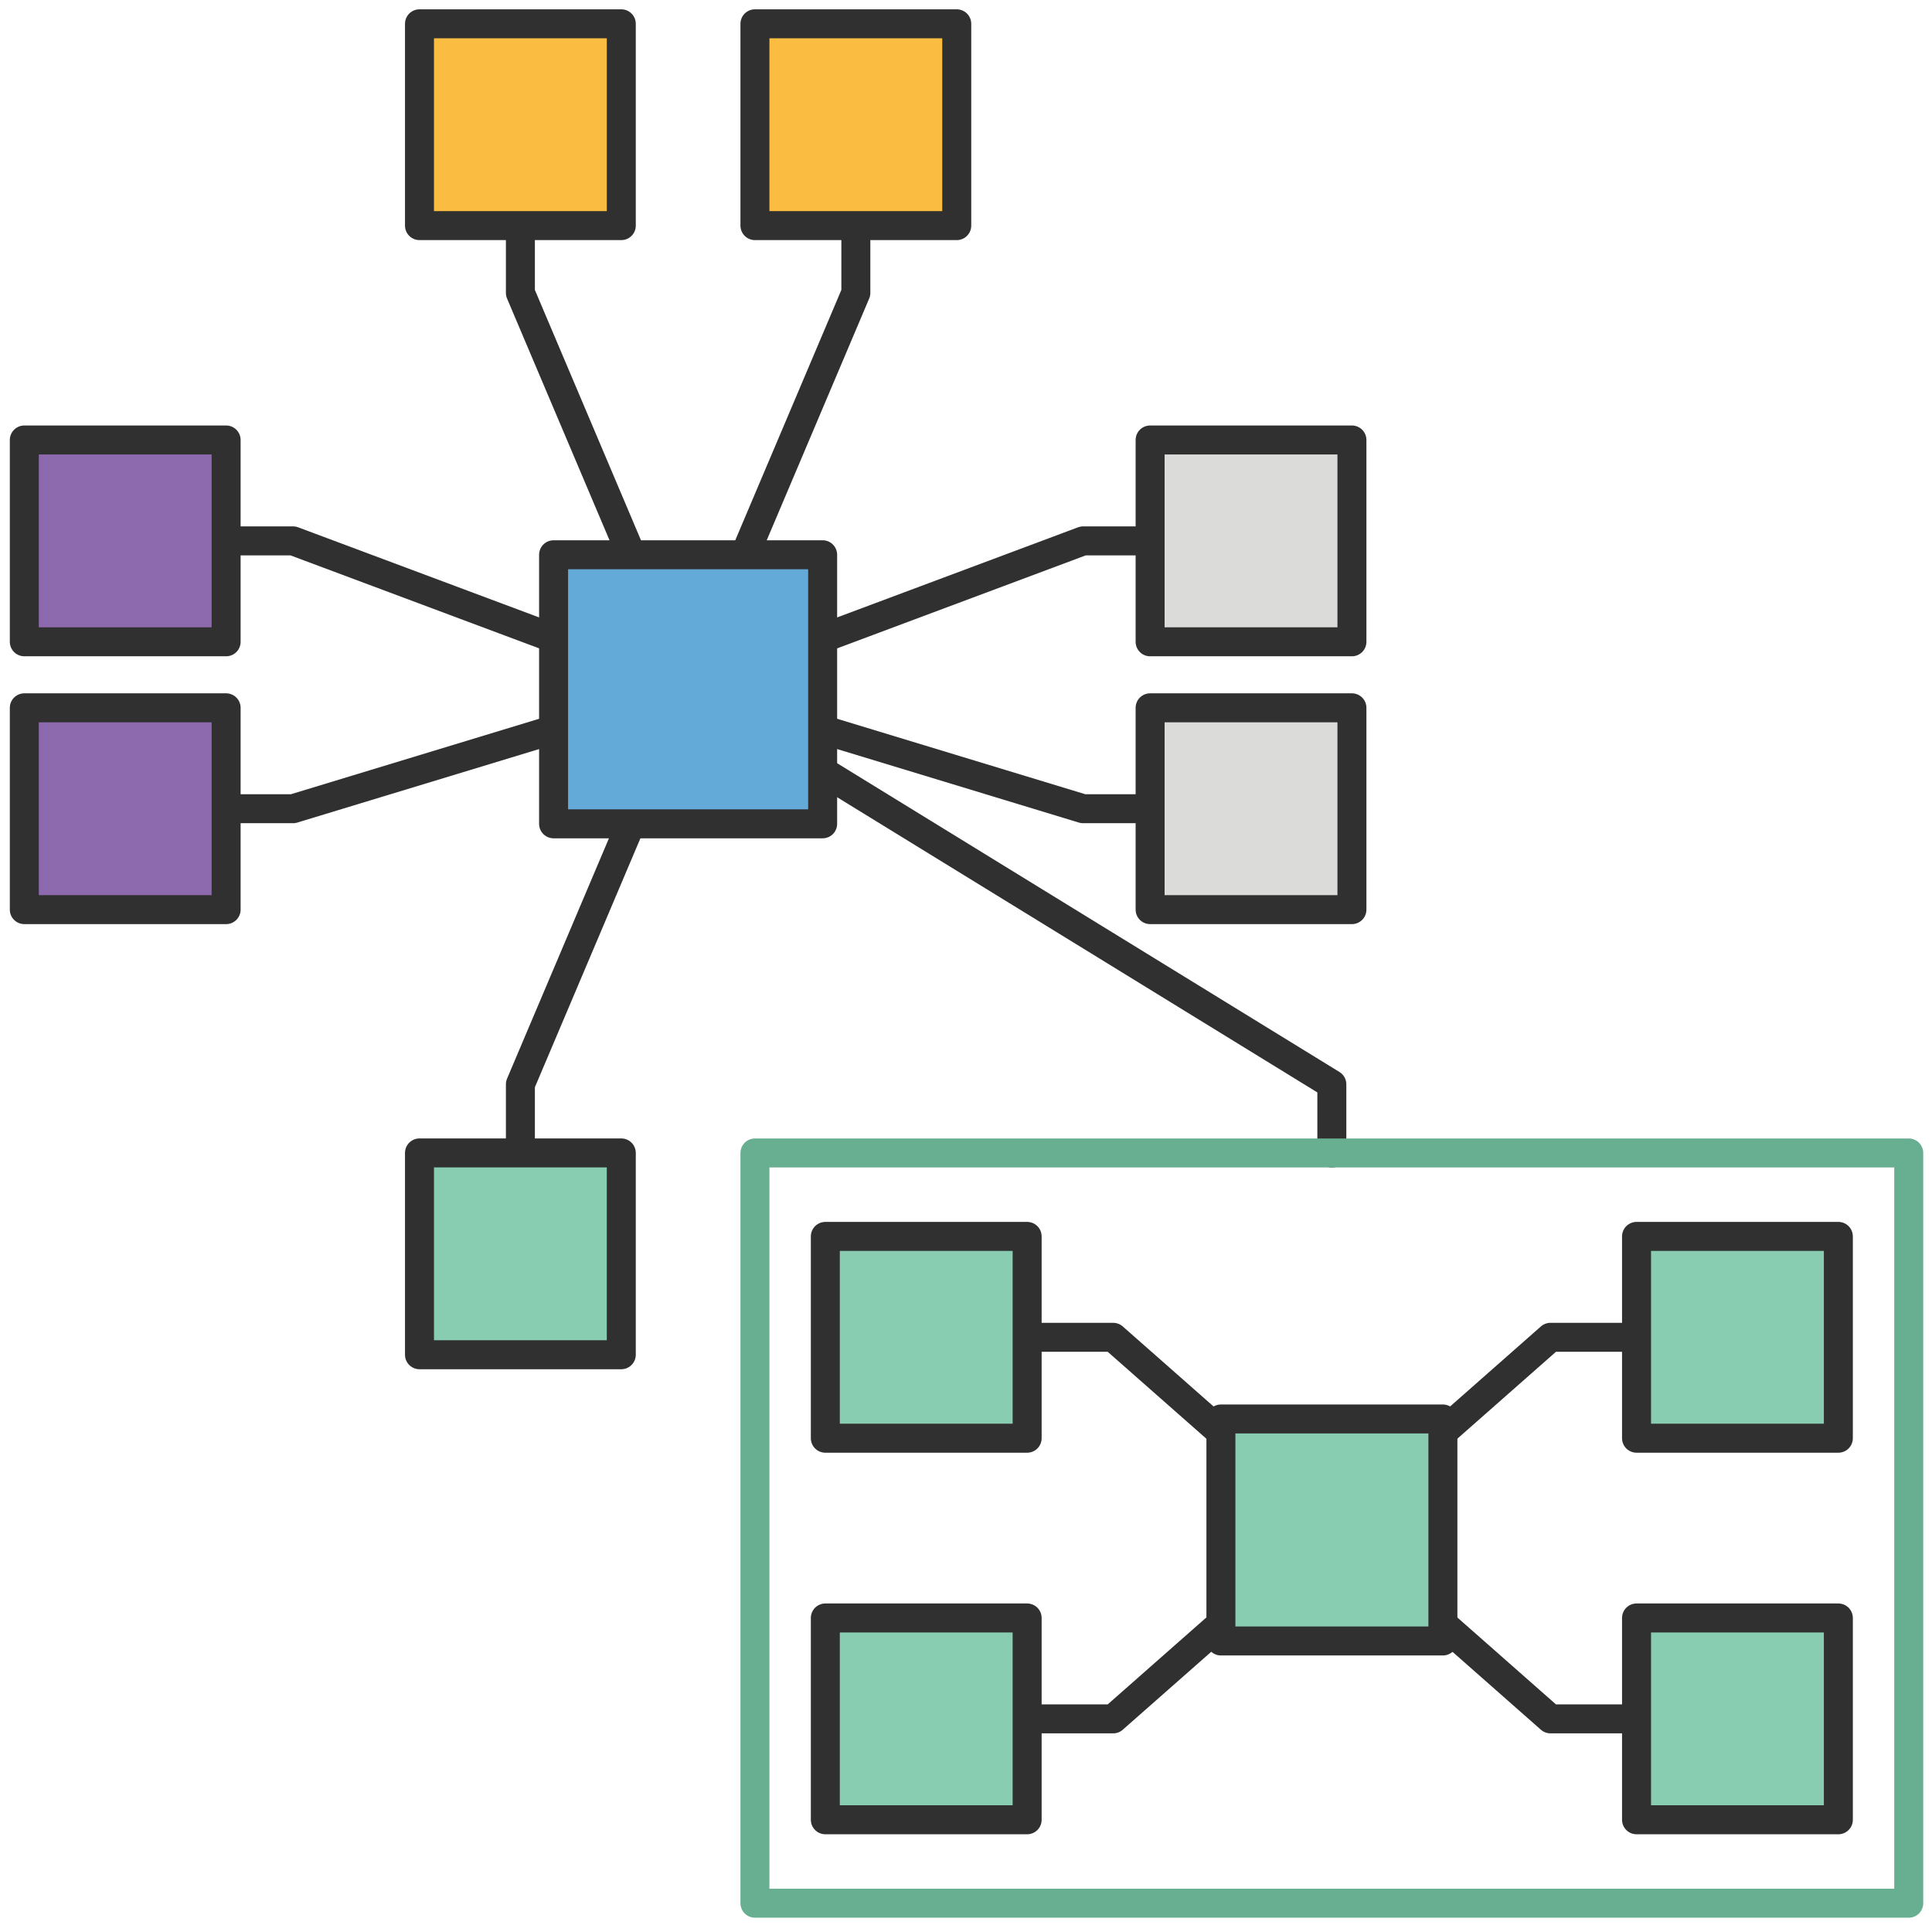 <?xml version="1.0" encoding="UTF-8"?><svg id="b" xmlns="http://www.w3.org/2000/svg" width="400" height="400" viewBox="0 0 400 400"><polyline points="107.741 259.601 107.741 224.497 142.468 142.571 275.743 224.497 275.743 238.711" fill="none" stroke="#303030" stroke-linecap="round" stroke-linejoin="round" stroke-width="6"/><polyline points="107.741 25.819 107.741 60.636 142.468 142.571 177.194 60.636 177.194 25.819" fill="none" stroke="#303030" stroke-linecap="round" stroke-linejoin="round" stroke-width="6"/><polyline points="25.916 111.984 60.681 111.984 142.468 142.571 60.681 167.436 25.916 167.436" fill="none" stroke="#303030" stroke-linecap="round" stroke-linejoin="round" stroke-width="6"/><rect x="156.302" y="4.928" width="41.783" height="41.783" fill="#fbbd41" stroke="#303030" stroke-linecap="round" stroke-linejoin="round" stroke-width="6"/><rect x="86.85" y="4.928" width="41.783" height="41.783" fill="#fbbd41" stroke="#303030" stroke-linecap="round" stroke-linejoin="round" stroke-width="6"/><rect x="156.303" y="238.711" width="238.881" height="155.327" fill="none" stroke="#67af90" stroke-linecap="round" stroke-linejoin="round" stroke-width="6"/><rect x="86.85" y="238.701" width="41.783" height="41.783" fill="#88ccb1" stroke="#303030" stroke-linecap="round" stroke-linejoin="round" stroke-width="6"/><rect x="5.033" y="91.093" width="41.783" height="41.783" fill="#8d69ae" stroke="#303030" stroke-linecap="round" stroke-linejoin="round" stroke-width="6"/><rect x="5.033" y="146.545" width="41.783" height="41.783" fill="#8d69ae" stroke="#303030" stroke-linecap="round" stroke-linejoin="round" stroke-width="6"/><polyline points="259.019 111.984 224.254 111.984 142.468 142.571 224.254 167.436 259.019 167.436" fill="none" stroke="#303030" stroke-linecap="round" stroke-linejoin="round" stroke-width="6"/><rect x="238.119" y="91.093" width="41.783" height="41.783" fill="#dbdcda" stroke="#303030" stroke-linecap="round" stroke-linejoin="round" stroke-width="6"/><rect x="238.119" y="146.545" width="41.783" height="41.783" fill="#dbdcda" stroke="#303030" stroke-linecap="round" stroke-linejoin="round" stroke-width="6"/><rect x="114.615" y="114.858" width="55.705" height="55.705" fill="#64aad9" stroke="#303030" stroke-linecap="round" stroke-linejoin="round" stroke-width="6"/><polyline points="191.768 276.876 230.474 276.876 275.743 316.765" fill="none" stroke="#303030" stroke-linecap="round" stroke-linejoin="round" stroke-width="6"/><polyline points="359.719 276.876 321.012 276.876 275.743 316.765" fill="none" stroke="#303030" stroke-linecap="round" stroke-linejoin="round" stroke-width="6"/><polyline points="191.768 355.873 230.474 355.873 275.743 315.984" fill="none" stroke="#303030" stroke-linecap="round" stroke-linejoin="round" stroke-width="6"/><polyline points="359.719 355.873 321.012 355.873 275.743 315.984" fill="none" stroke="#303030" stroke-linecap="round" stroke-linejoin="round" stroke-width="6"/><rect x="252.777" y="293.784" width="45.961" height="45.961" fill="#88ccb1" stroke="#303030" stroke-linecap="round" stroke-linejoin="round" stroke-width="6"/><rect x="170.876" y="255.984" width="41.783" height="41.783" fill="#88ccb1" stroke="#303030" stroke-linecap="round" stroke-linejoin="round" stroke-width="6"/><rect x="338.827" y="255.984" width="41.783" height="41.783" fill="#88ccb1" stroke="#303030" stroke-linecap="round" stroke-linejoin="round" stroke-width="6"/><rect x="170.876" y="334.982" width="41.783" height="41.783" fill="#88ccb1" stroke="#303030" stroke-linecap="round" stroke-linejoin="round" stroke-width="6"/><rect x="338.827" y="334.982" width="41.783" height="41.783" fill="#88ccb1" stroke="#303030" stroke-linecap="round" stroke-linejoin="round" stroke-width="6"/></svg>